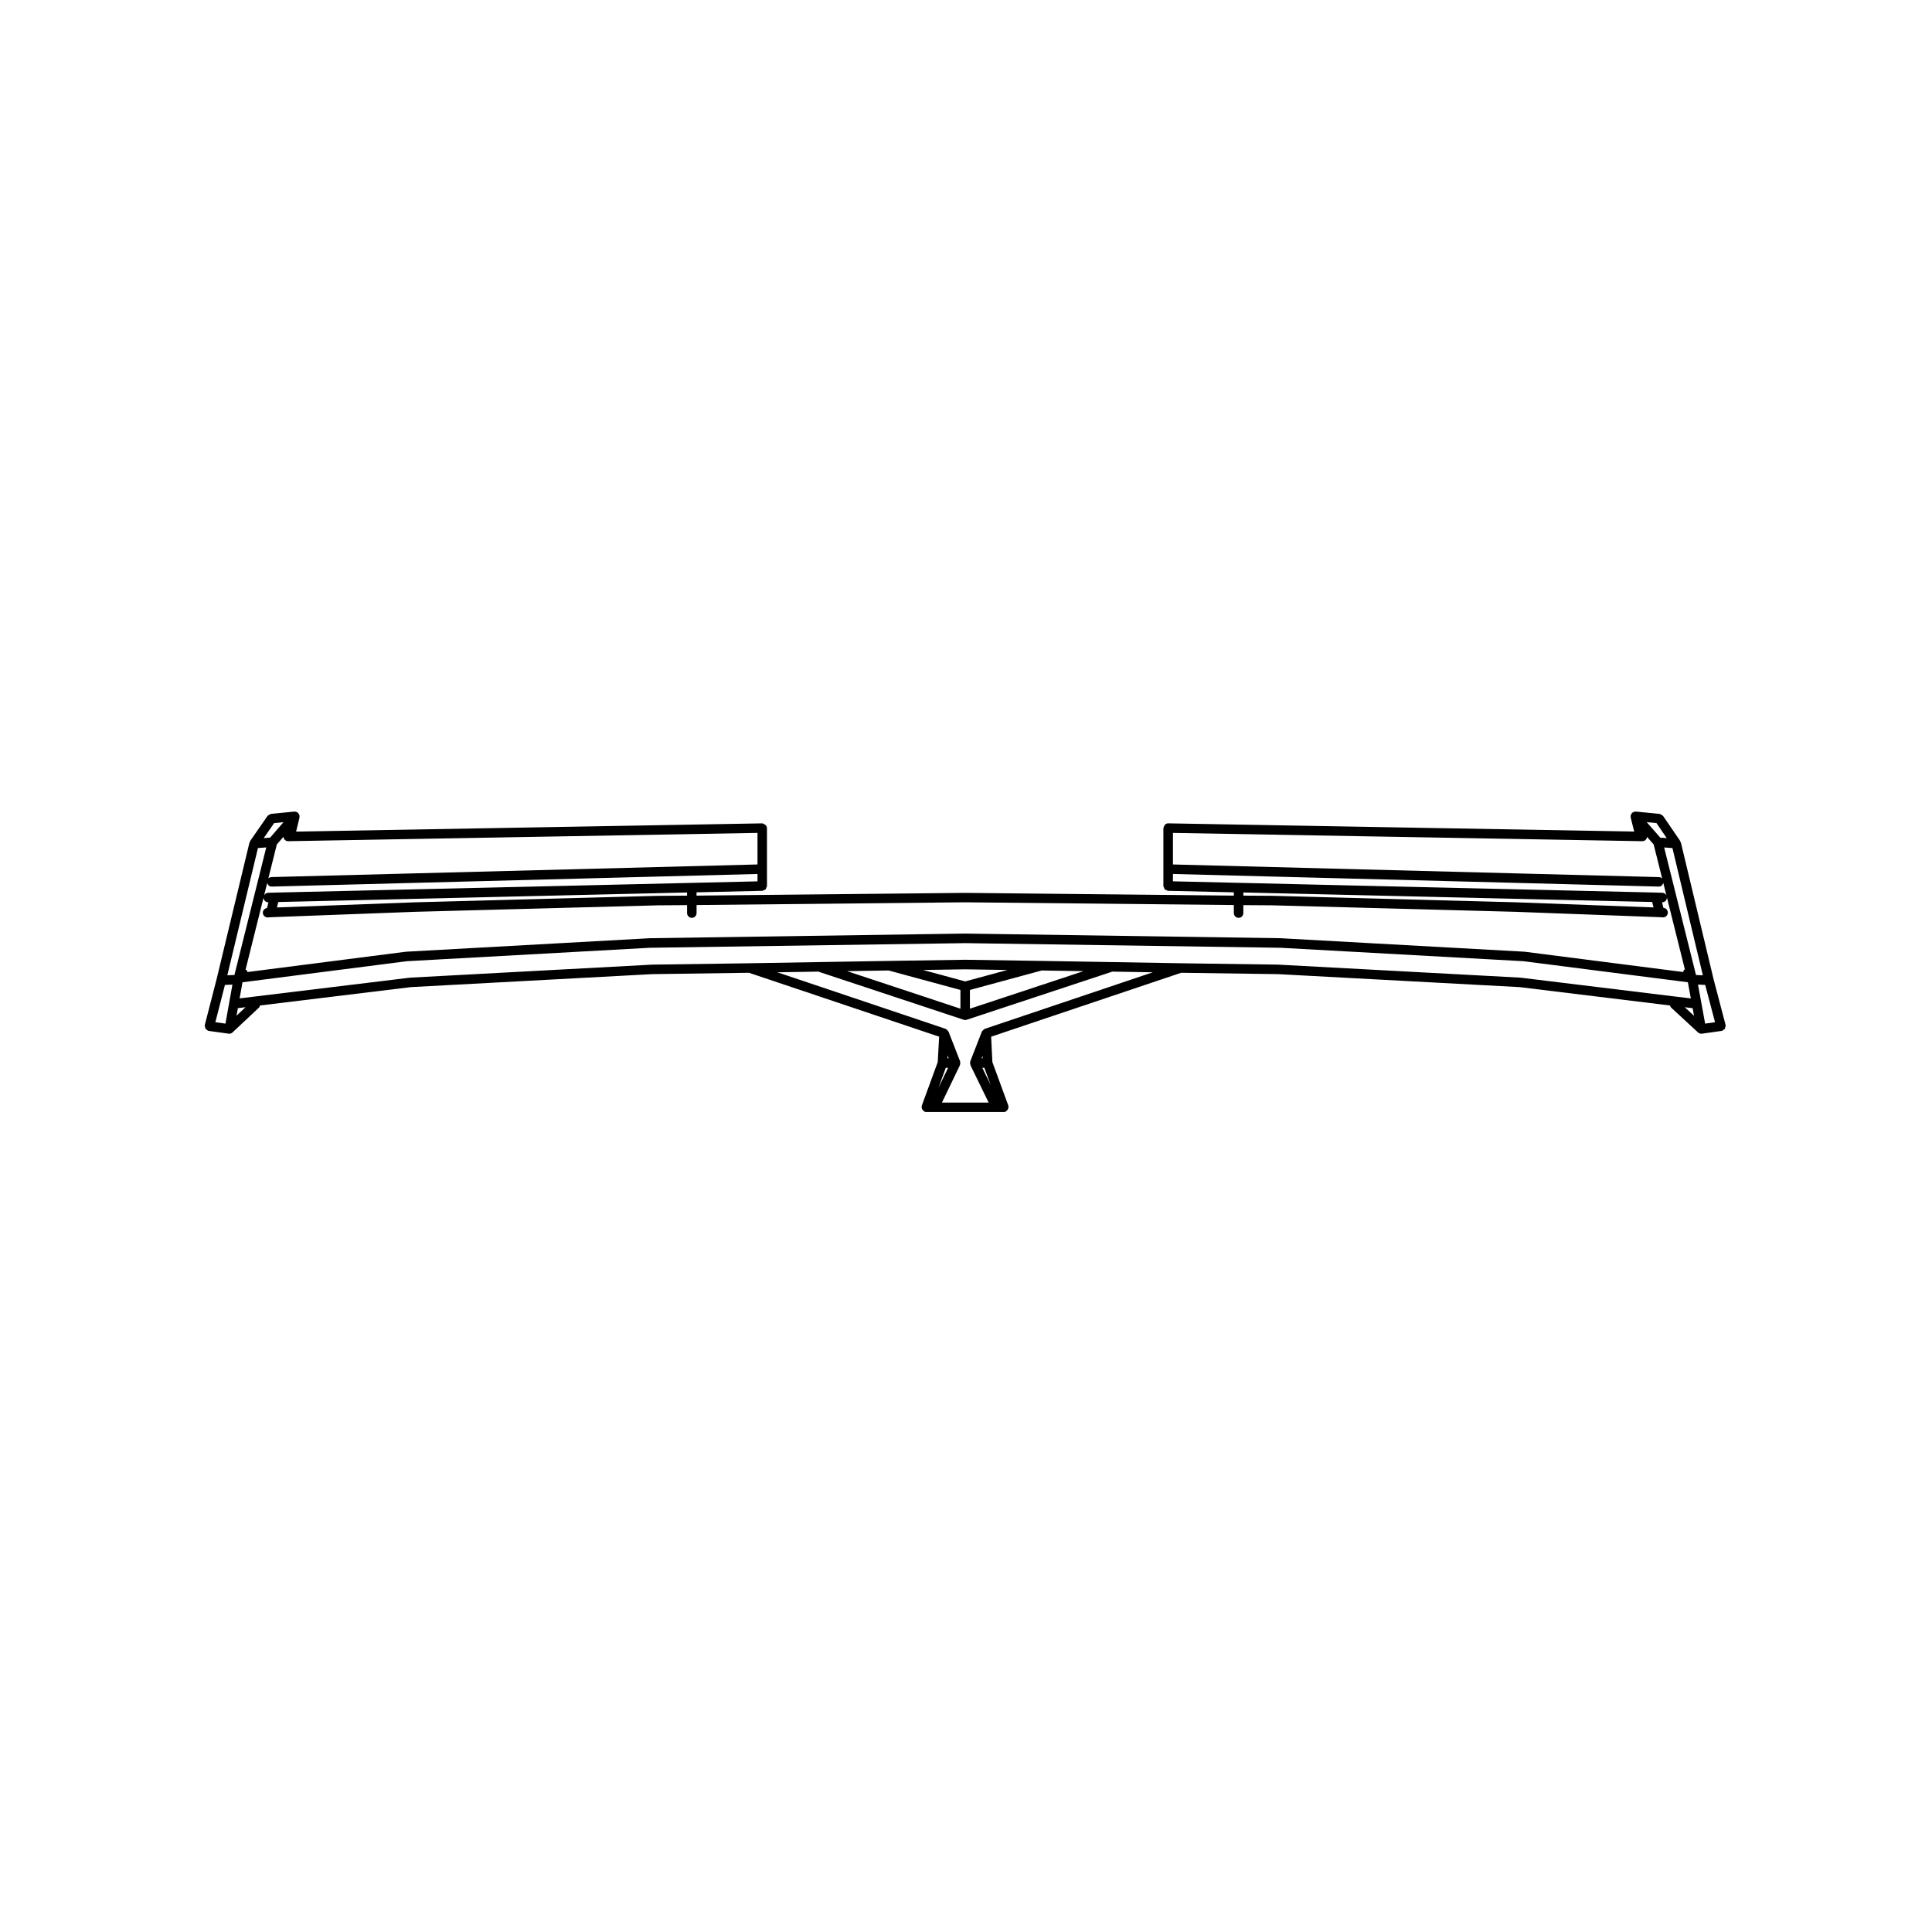 <?xml version="1.0" encoding="UTF-8"?>
<!-- Uploaded to: ICON Repo, www.svgrepo.com, Generator: ICON Repo Mixer Tools -->
<svg fill="#000000" width="800px" height="800px" version="1.1" viewBox="144 144 512 512" xmlns="http://www.w3.org/2000/svg">
 <path d="m601.3 415.63-3.184-12.133-8.664-36.223c-0.02-0.082-0.105-0.117-0.137-0.191-0.031-0.074 0-0.16-0.051-0.227l-4.535-6.629c-0.012-0.016-0.035-0.016-0.051-0.031-0.102-0.137-0.266-0.18-0.414-0.266-0.137-0.082-0.246-0.191-0.398-0.211-0.023-0.004-0.035-0.023-0.055-0.031l-6.328-0.613c-0.012 0-0.012 0.004-0.02 0.004-0.082-0.004-0.137 0.047-0.215 0.055-0.07 0.004-0.125-0.047-0.195-0.031-0.102 0.023-0.145 0.125-0.238 0.176-0.051 0.023-0.105 0.02-0.156 0.055-0.023 0.016-0.059 0.012-0.086 0.023-0.016 0.012-0.031 0.004-0.047 0.016-0.051 0.047-0.039 0.125-0.09 0.18-0.105 0.125-0.152 0.25-0.207 0.414-0.031 0.086-0.117 0.137-0.125 0.23 0 0.004 0.012 0.016 0.012 0.02-0.012 0.074 0.051 0.137 0.055 0.211 0.004 0.07-0.047 0.125-0.031 0.203l0.945 3.742-123.49-2.18c-0.012 0-0.012 0.004-0.016 0.004-0.004 0-0.004-0.004-0.012-0.004-0.598 0-1.031 0.453-1.152 1.02-0.02 0.082-0.102 0.133-0.105 0.223 0 0.004 0.004 0.004 0.004 0.012 0 0-0.004 0.004-0.004 0.012v15.352c0 0.172 0.117 0.289 0.18 0.434 0.059 0.152 0.07 0.328 0.176 0.441 0.117 0.117 0.293 0.125 0.441 0.195 0.145 0.066 0.258 0.188 0.43 0.191l17.438 0.402v0.871l-71.18-0.727c-0.004 0-0.004 0.004-0.012 0.004-0.004 0-0.004-0.004-0.012-0.004l-71.18 0.727v-0.871l17.434-0.402c0.172-0.004 0.281-0.125 0.43-0.191 0.152-0.066 0.324-0.082 0.438-0.195 0.109-0.117 0.121-0.293 0.18-0.441 0.059-0.145 0.18-0.262 0.18-0.434v-15.352c0-0.004-0.004-0.004-0.004-0.012 0-0.004 0.004-0.004 0.004-0.012-0.012-0.5-0.328-0.832-0.754-1.031-0.168-0.082-0.309-0.207-0.504-0.207-0.004 0-0.004 0.004-0.012 0.004-0.004 0-0.004-0.004-0.012-0.004l-123.5 2.18 0.91-3.754c0.016-0.07-0.035-0.133-0.031-0.203 0.004-0.074 0.059-0.133 0.055-0.207 0-0.004 0.004-0.012 0.004-0.016-0.012-0.102-0.102-0.156-0.133-0.246-0.051-0.156-0.102-0.281-0.207-0.406-0.047-0.051-0.035-0.133-0.09-0.176-0.004-0.004-0.016 0-0.02-0.004-0.055-0.047-0.145-0.035-0.211-0.07-0.016-0.012-0.031-0.012-0.047-0.016-0.098-0.051-0.141-0.152-0.246-0.18-0.07-0.016-0.125 0.035-0.203 0.031-0.074-0.004-0.133-0.059-0.203-0.055-0.004 0-0.012-0.004-0.02-0.004l-6.207 0.613c-0.02 0-0.031 0.023-0.051 0.023-0.156 0.02-0.266 0.141-0.406 0.215-0.145 0.086-0.309 0.125-0.406 0.262-0.012 0.016-0.035 0.012-0.047 0.031l-4.602 6.629c-0.051 0.07-0.016 0.156-0.051 0.23-0.035 0.074-0.121 0.105-0.141 0.191l-8.715 36.215-3.129 12.148c-0.004 0.031 0.016 0.051 0.012 0.082-0.004 0.023-0.035 0.035-0.035 0.059-0.02 0.152 0.074 0.266 0.105 0.402 0.031 0.168 0.023 0.324 0.117 0.457 0.09 0.137 0.238 0.191 0.371 0.289 0.117 0.082 0.191 0.211 0.332 0.25 0.039 0.012 0.082 0.012 0.121 0.016 0.004 0.004 0.012 0.012 0.02 0.016l5.281 0.734c0.059 0.004 0.117 0.012 0.176 0.012 0.301 0 0.586-0.109 0.812-0.309 0.012-0.004 0.016-0.02 0.023-0.031 0.004-0.004 0.02 0 0.023-0.012l7.059-6.629c0.055-0.051 0.047-0.133 0.09-0.191 0.07-0.098 0.117-0.207 0.156-0.316l39.957-4.863 63.895-3.438 25.699-0.363 50.395 16.934-0.367 6.723-4.231 11.551c-0.023 0.082 0.02 0.145 0.012 0.227-0.016 0.082-0.086 0.125-0.086 0.207 0 0.102 0.086 0.16 0.105 0.258 0.035 0.16 0.082 0.289 0.176 0.422 0.098 0.137 0.203 0.227 0.344 0.312 0.082 0.055 0.105 0.156 0.203 0.188 0.141 0.055 0.289 0.082 0.434 0.082h20.562c0.141 0 0.293-0.023 0.434-0.082 0.098-0.031 0.121-0.133 0.203-0.188 0.141-0.09 0.246-0.176 0.344-0.312 0.098-0.137 0.137-0.262 0.176-0.422 0.02-0.098 0.105-0.156 0.105-0.258 0-0.082-0.074-0.125-0.086-0.207-0.016-0.082 0.035-0.145 0.012-0.227l-4.231-11.547-0.324-6.723 50.352-16.938 25.762 0.363 63.949 3.438 39.832 4.863c0.066 0.16 0.105 0.332 0.227 0.457 0.02 0.016 0.012 0.047 0.031 0.066h0.004l0.004 0.004 7.176 6.625c0.012 0.004 0.016 0 0.02 0.012 0.012 0.004 0.02 0.016 0.031 0.023 0.223 0.188 0.504 0.301 0.805 0.301 0.059 0 0.117-0.004 0.176-0.012l5.219-0.734c0.012-0.004 0.016-0.016 0.023-0.02 0.039 0 0.082 0 0.117-0.012 0.141-0.039 0.211-0.172 0.324-0.25 0.137-0.098 0.293-0.152 0.383-0.293 0.09-0.133 0.086-0.293 0.117-0.453 0.031-0.137 0.121-0.258 0.102-0.402 0-0.031-0.031-0.039-0.039-0.07 0.012-0.027 0.031-0.051 0.02-0.07zm-18.316-53.5 2.719 3.981-1.715-0.133-3.586-4.098zm-128.14 2.598 123.85 2.188h0.023 0.555c0.648 0 1.133-0.508 1.211-1.133l1.754 2.004 2.254 9.02c-0.223-0.211-0.504-0.359-0.828-0.367l-128.82-3.348zm-110.1 12.84-17.434 0.402-110.59 2.578h-0.004-0.004l-1.652 0.059c-0.695 0.023-1.238 0.609-1.215 1.305 0.023 0.68 0.586 1.215 1.258 1.215h0.035l-0.371 1.512c-0.656 0.086-1.152 0.641-1.109 1.309 0.047 0.664 0.598 1.176 1.254 1.176h0.09l0.832-0.055 38.059-1.426 64.52-1.723 7.672-0.051v2.109c0 0.695 0.562 1.258 1.258 1.258s1.258-0.562 1.258-1.258v-2.133l71.191-0.727 71.191 0.727v2.133c0 0.695 0.562 1.258 1.258 1.258 0.695 0 1.258-0.562 1.258-1.258v-2.109l7.668 0.051 64.523 1.723 38.074 1.414h0.012l0.875 0.055h0.086c0.66 0 1.215-0.516 1.254-1.18 0.051-0.695-0.484-1.293-1.168-1.34l-0.367-1.477h0.039c0.676 0 1.234-0.535 1.258-1.215 0.023-0.695-0.52-1.281-1.215-1.305l-1.664-0.059h-0.012-0.004l-110.58-2.578-17.438-0.402 0.012-1.945 128.75 3.34h0.035c0.586 0 1.008-0.434 1.152-0.977l5.723 22.93c-0.02 0.012-0.039 0-0.059 0.012-0.238 0.152-0.332 0.418-0.418 0.676l-41.961-5.375c-0.02 0-0.031 0.016-0.051 0.012-0.02 0-0.031-0.02-0.047-0.02l-64.473-3.566c-0.012 0-0.016 0.012-0.023 0.004-0.012 0-0.016-0.012-0.023-0.012l-83.633-1.23h-0.02-0.02l-83.633 1.23c-0.012 0-0.016 0.012-0.023 0.012-0.012 0-0.016-0.004-0.023-0.004l-64.484 3.57c-0.016 0-0.023 0.02-0.039 0.02-0.016 0-0.031-0.016-0.051-0.012l-41.945 5.379c-0.074-0.188-0.121-0.383-0.281-0.535-0.066-0.059-0.16-0.031-0.23-0.074l5.738-23c0.145 0.535 0.562 0.961 1.145 0.961h0.031l128.76-3.34zm-18.66 2.949v0.836l-7.719 0.051h-0.023l-64.531 1.723h-0.004-0.004l-36.406 1.355 0.352-1.438zm147.42 0.832v-0.836l108.34 2.523 0.352 1.438-36.398-1.355h-0.012-0.004l-64.539-1.723h-0.031zm-253.19-14.434h0.551 0.02l123.86-2.188v8.363l-128.82 3.344c-0.324 0.012-0.598 0.16-0.816 0.363l2.254-9.012 1.75-2.016c0.062 0.633 0.562 1.145 1.211 1.145zm-3.664-4.785 2.484-0.246-3.547 4.09-1.699 0.133zm-12.902 53.137-2.68-0.371 2.543-9.879 1.984-0.082zm0.496-12.809 8.113-33.715 2.203-0.172-8.434 33.812zm2.441 10.703 0.359-1.996 2.023-0.246zm187.96 13.809h0.613l-2.559 5.32zm0.449-2.519 0.039-0.734 0.289 0.734zm9.77 2.519 1.668 4.551-2.215-4.551zm-0.719-2.519 0.25-0.645 0.031 0.645zm0.824-7.793c-0.02 0.004-0.023 0.031-0.047 0.039-0.105 0.039-0.156 0.125-0.246 0.191-0.121 0.086-0.215 0.156-0.301 0.281-0.047 0.07-0.105 0.105-0.137 0.176-0.012 0.02-0.035 0.023-0.039 0.047l-3.066 7.871c0 0.012 0.004 0.02 0 0.031-0.023 0.074 0.012 0.145 0 0.227-0.016 0.082-0.086 0.121-0.086 0.203 0 0.098 0.082 0.152 0.102 0.242 0.02 0.102-0.016 0.195 0.023 0.289 0.004 0.012 0 0.02 0 0.023l4.832 9.914h-12.379l4.777-9.922v-0.02c0.039-0.09 0-0.188 0.02-0.289 0.02-0.09 0.102-0.145 0.102-0.242 0-0.082-0.07-0.121-0.086-0.203-0.012-0.082 0.023-0.156 0-0.238v-0.02l-3.066-7.871c-0.004-0.02-0.031-0.023-0.039-0.047-0.031-0.07-0.09-0.105-0.137-0.172-0.086-0.121-0.18-0.195-0.309-0.289-0.09-0.066-0.141-0.152-0.242-0.191-0.02-0.012-0.023-0.035-0.047-0.039l-44.582-14.984 10.828-0.18 38.547 12.762c0.133 0.047 0.266 0.066 0.398 0.066 0.133 0 0.262-0.02 0.398-0.066l38.605-12.762 10.715 0.18zm-5.184-12.574-11.18-3.031 11.18-0.172 11.184 0.172zm20.293-2.898 11.059 0.18-30.098 9.949v-4.969zm-21.551 5.164v4.961l-30.047-9.949 11.012-0.18zm148.47-3.258c-0.016 0-0.031 0.016-0.047 0.012-0.016-0.004-0.023-0.02-0.047-0.02l-64.039-3.441c-0.012 0-0.02 0.012-0.031 0.004-0.012 0-0.012-0.012-0.02-0.012l-25.977-0.363-18.223-0.312h-0.004l-18.672-0.309-20.137-0.309h-0.02-0.02l-20.137 0.309-18.609 0.309-18.355 0.312-25.91 0.363c-0.012 0-0.016 0.012-0.023 0.012-0.012 0-0.016-0.012-0.023-0.004l-63.984 3.441c-0.016 0-0.023 0.016-0.039 0.02-0.016 0-0.031-0.016-0.047-0.012l-40.891 4.973-4.242 0.516 0.766-4.273h0.039l43.504-5.578 64.371-3.562 83.602-1.23 83.605 1.23 64.367 3.562 43.551 5.578 0.785 4.281-4.328-0.52zm43.477 7.832 2.09 0.25 0.371 2.023zm-5.457-42.344 2.195 0.168 8.062 33.715-1.812-0.074zm10.863 46.688-1.895-10.34 1.914 0.082 2.602 9.891z"/>
</svg>